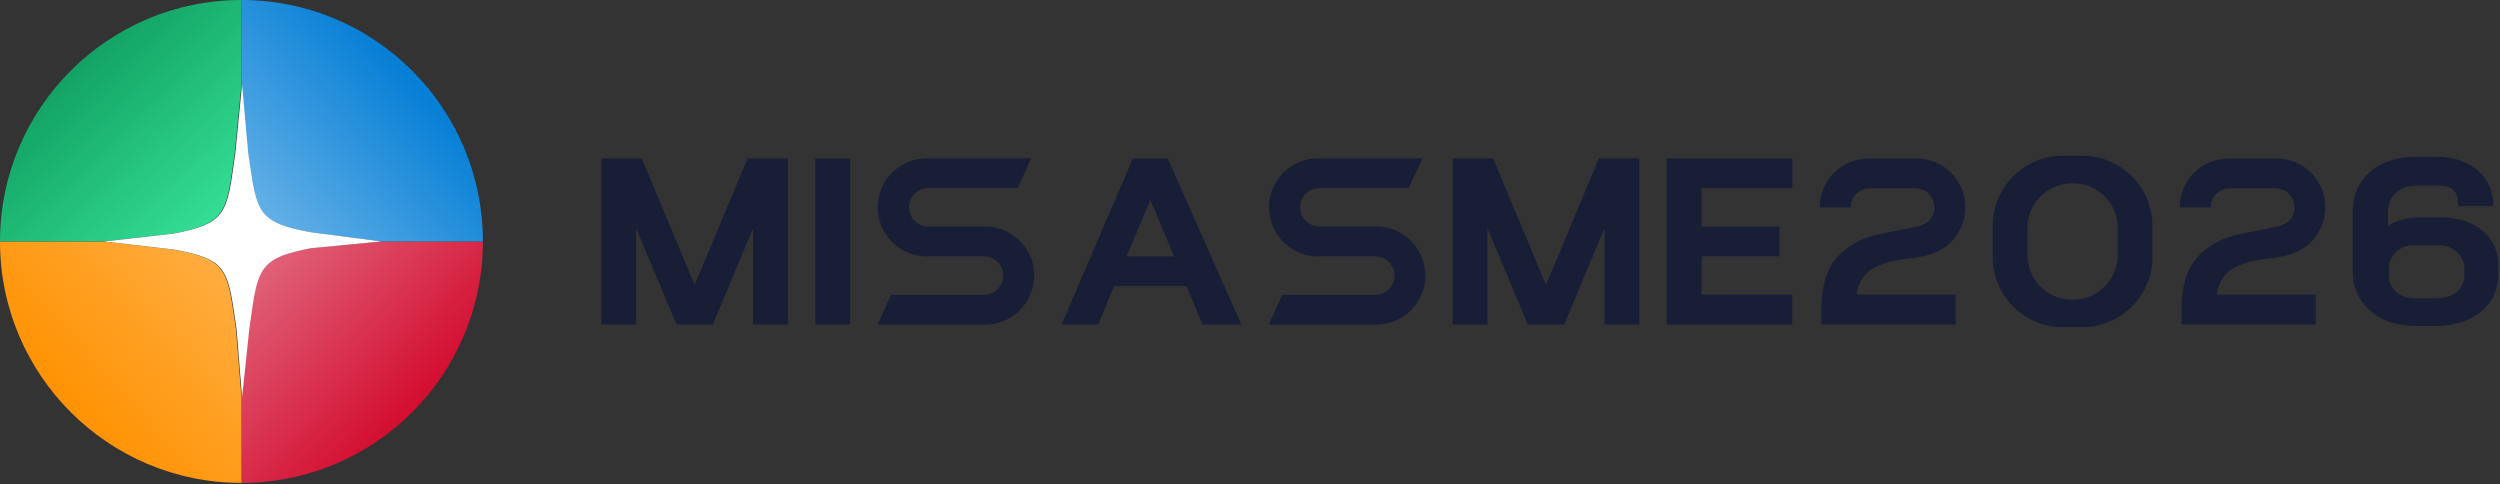 <svg width="893" height="173" viewBox="0 0 893 173" fill="none" xmlns="http://www.w3.org/2000/svg">
<rect x="0" y="0" width="893" height="173" fill="#333333" stroke="none"/>
<path d="M172.491 86.246C172.491 133.879 133.878 172.492 86.246 172.492V141.947L88.84 117.504L88.848 117.452C89.028 116.159 89.198 114.939 89.356 113.779C91.84 95.637 92.874 92.115 110.784 88.678L110.857 88.663L135.957 86.246H172.491Z" fill="url(#paint0_linear_230_471)"/>
<path d="M61.918 89.152L61.988 89.162C80.615 92.533 81.161 96.273 83.788 114.24C83.939 115.286 84.102 116.388 84.275 117.545L84.283 117.596L86.246 141.947V172.492C38.614 172.492 0 133.879 0 86.246H36.934L61.918 89.152Z" fill="url(#paint1_linear_230_471)"/>
<path d="M86.246 30.147L83.852 54.59L83.844 54.642C83.663 55.931 83.494 57.155 83.335 58.311C80.852 76.453 79.818 79.979 61.907 83.415L61.834 83.43L36.934 86.247H0C7.33854e-05 38.614 38.614 0 86.246 0V30.147Z" fill="url(#paint2_linear_230_471)"/>
<path d="M86.246 0C133.878 0.001 172.491 38.614 172.491 86.247H135.957L110.776 82.943L110.706 82.932C92.08 79.562 91.534 75.821 88.906 57.849C88.755 56.803 88.592 55.702 88.419 54.549L88.412 54.498L86.246 30.147V0Z" fill="url(#paint3_linear_230_471)"/>
<path d="M89.06 117.504L89.068 117.452C89.249 116.159 89.418 114.939 89.577 113.779C92.06 95.637 93.093 92.115 111.004 88.678L111.078 88.663L136.177 86.246L110.997 82.942L110.927 82.931C92.3 79.561 91.754 75.821 89.127 57.849C88.975 56.803 88.813 55.702 88.64 54.549L88.632 54.497L86.466 30.146L84.072 54.589L84.064 54.641C83.883 55.931 83.714 57.154 83.555 58.311C81.072 76.453 80.038 79.978 62.128 83.415L62.054 83.43L37.154 86.246L62.139 89.151L62.209 89.162C80.835 92.532 81.382 96.272 84.009 114.241C84.16 115.286 84.323 116.388 84.496 117.544L84.503 117.596L86.466 141.947L89.06 117.504Z" fill="white"/>
<path d="M281.433 56.56V115.932H269.004V81.586L254.637 115.911H241.633L227.245 81.607V115.911H214.816V56.56H229.225L248.131 101.736L267.067 56.56H281.433Z" fill="#191E37"/>
<path d="M291.216 56.57H303.645V115.921H291.216V56.57Z" fill="#191E37"/>
<path d="M369.399 98.423C369.401 98.995 369.374 99.566 369.317 100.134C369.263 100.708 369.18 101.279 369.069 101.845C368.961 102.408 368.818 102.964 368.64 103.509C368.46 104.061 368.28 104.595 368.062 105.126C367.843 105.656 367.599 106.174 367.333 106.678C367.067 107.183 366.767 107.675 366.476 108.15C366.159 108.626 365.819 109.085 365.456 109.527C365.096 109.955 364.706 110.382 364.303 110.81C363.902 111.225 363.472 111.611 363.017 111.965C362.563 112.329 362.117 112.671 361.641 112.987C361.165 113.304 360.673 113.599 360.167 113.873C359.663 114.145 359.145 114.39 358.615 114.608C358.087 114.831 357.548 115.026 356.999 115.194C356.451 115.361 355.898 115.502 355.336 115.622C354.77 115.741 354.198 115.826 353.622 115.879C353.039 115.934 352.482 115.964 351.908 115.964H313.428L318.271 105.297H351.488C351.938 105.296 352.387 105.252 352.829 105.164C353.27 105.077 353.7 104.947 354.115 104.775C354.53 104.602 354.927 104.39 355.302 104.142C356.433 103.39 357.315 102.32 357.835 101.067C358.01 100.653 358.142 100.223 358.229 99.783C358.404 98.901 358.404 97.993 358.229 97.11C358.142 96.67 358.01 96.24 357.835 95.827C357.493 94.994 356.987 94.238 356.348 93.603C355.71 92.966 354.952 92.46 354.119 92.114C353.705 91.943 353.274 91.812 352.833 91.725C352.392 91.636 351.942 91.591 351.492 91.593H331.348C331.189 91.593 331.048 91.593 330.885 91.593C330.312 91.592 329.739 91.558 329.17 91.49C328.599 91.421 328.036 91.332 327.482 91.22C326.927 91.109 326.376 90.967 325.827 90.793C325.282 90.623 324.745 90.426 324.22 90.202C323.695 89.98 323.181 89.732 322.681 89.458C322.179 89.187 321.691 88.89 321.22 88.569C320.748 88.248 320.294 87.91 319.853 87.546C319.413 87.183 318.993 86.797 318.592 86.391C318.189 85.985 317.808 85.556 317.452 85.108C317.092 84.655 316.758 84.21 316.441 83.731C316.126 83.26 315.84 82.77 315.584 82.264C315.331 81.759 315.078 81.246 314.855 80.72C314.636 80.194 314.445 79.657 314.285 79.112C314.114 78.567 313.971 78.015 313.856 77.456C313.745 76.899 313.662 76.337 313.608 75.771C313.552 75.206 313.522 74.633 313.522 74.06C313.522 73.487 313.552 72.922 313.608 72.349C313.662 71.784 313.745 71.221 313.856 70.664C313.971 70.105 314.114 69.553 314.285 69.009C314.451 68.464 314.641 67.928 314.855 67.4C315.072 66.872 315.315 66.356 315.584 65.852C315.854 65.347 316.141 64.864 316.441 64.385C316.75 63.906 317.088 63.446 317.452 63.008C317.812 62.58 318.194 62.152 318.592 61.724C318.986 61.313 319.407 60.929 319.853 60.574C320.281 60.21 320.748 59.868 321.22 59.547C322.166 58.911 323.171 58.365 324.22 57.918C324.744 57.691 325.281 57.494 325.827 57.327C326.376 57.165 326.92 57.015 327.482 56.9C328.043 56.784 328.6 56.694 329.17 56.63C329.74 56.566 330.312 56.532 330.885 56.528H368.387L363.514 67.178H331.438C329.644 67.214 327.936 67.949 326.68 69.227C326.042 69.854 325.538 70.605 325.201 71.434C325.033 71.849 324.904 72.278 324.816 72.717C324.645 73.591 324.645 74.49 324.816 75.365C324.904 75.803 325.033 76.233 325.201 76.648C325.712 77.887 326.572 78.951 327.679 79.71C328.046 79.96 328.437 80.175 328.845 80.352C329.259 80.527 329.69 80.663 330.13 80.758C330.566 80.851 331.009 80.903 331.455 80.912H351.985C355.814 80.943 359.529 82.217 362.568 84.543C365.607 86.868 367.805 90.117 368.829 93.799C369.23 95.307 369.422 96.863 369.399 98.423Z" fill="#191E37"/>
<path d="M417.106 56.57H404.677L379.184 115.921H392.247L397.986 102.209H423.801L429.54 115.921H443.405L417.106 56.57ZM402.457 91.562L410.904 71.395L419.348 91.562H402.457Z" fill="#191E37"/>
<path d="M509.133 98.425C509.137 99.574 509.027 100.72 508.803 101.847C508.688 102.409 508.545 102.964 508.374 103.511C508.208 104.058 508.016 104.597 507.796 105.128C507.576 105.658 507.333 106.176 507.067 106.68C506.801 107.185 506.501 107.677 506.188 108.152C505.872 108.628 505.531 109.088 505.168 109.529C504.808 109.957 504.418 110.385 504.02 110.812C503.62 111.228 503.19 111.614 502.734 111.967C502.279 112.331 501.834 112.673 501.358 112.989C500.882 113.306 500.389 113.601 499.888 113.875C499.384 114.147 498.866 114.392 498.336 114.61C497.805 114.833 497.265 115.028 496.716 115.196C496.172 115.363 495.615 115.504 495.049 115.624C494.483 115.743 493.911 115.828 493.335 115.881C492.747 115.936 492.19 115.966 491.62 115.966H453.188L458.031 105.299H491.247C491.698 105.298 492.147 105.254 492.589 105.166C493.029 105.079 493.46 104.949 493.875 104.777C494.29 104.604 494.687 104.392 495.062 104.144C495.437 103.894 495.785 103.607 496.103 103.289C496.423 102.972 496.711 102.623 496.961 102.249C497.21 101.876 497.422 101.479 497.595 101.064C497.767 100.651 497.898 100.221 497.985 99.781C498.248 98.451 498.113 97.074 497.595 95.82C497.421 95.407 497.209 95.01 496.961 94.636C495.947 93.126 494.375 92.078 492.589 91.723C492.147 91.634 491.698 91.589 491.247 91.59H471.103C470.944 91.59 470.803 91.59 470.64 91.59C470.067 91.588 469.495 91.553 468.926 91.488C468.351 91.424 467.799 91.334 467.237 91.218C466.676 91.103 466.127 90.957 465.583 90.79C465.037 90.621 464.501 90.424 463.976 90.2C463.45 89.978 462.937 89.73 462.437 89.456C461.934 89.185 461.446 88.888 460.975 88.566C460.504 88.246 460.049 87.908 459.608 87.544C459.169 87.18 458.748 86.795 458.348 86.389C457.944 85.983 457.564 85.554 457.208 85.106C456.848 84.653 456.514 84.208 456.196 83.729C455.881 83.257 455.595 82.767 455.339 82.262C455.086 81.757 454.829 81.244 454.61 80.718C454.392 80.191 454.207 79.653 454.04 79.109C453.869 78.565 453.726 78.013 453.612 77.454C453.5 76.898 453.419 76.333 453.363 75.769C453.308 75.204 453.277 74.631 453.277 74.058C453.276 73.486 453.305 72.915 453.363 72.347C453.423 71.774 453.5 71.218 453.612 70.662C453.726 70.103 453.869 69.551 454.04 69.006C454.206 68.462 454.396 67.926 454.61 67.398C454.829 66.868 455.073 66.355 455.339 65.85C455.605 65.345 455.896 64.862 456.196 64.383C456.506 63.904 456.843 63.444 457.208 63.005C457.568 62.578 457.949 62.15 458.348 61.722C458.742 61.311 459.163 60.927 459.608 60.572C460.036 60.208 460.504 59.866 460.975 59.545C461.447 59.225 461.935 58.929 462.437 58.66C462.937 58.386 463.45 58.138 463.976 57.916C464.5 57.689 465.036 57.492 465.583 57.325C466.131 57.163 466.676 57.013 467.237 56.898C467.799 56.782 468.36 56.692 468.926 56.628C469.495 56.564 470.067 56.529 470.64 56.525H508.138L503.21 67.18H471.137C470.019 67.197 468.922 67.486 467.942 68.023C466.962 68.56 466.128 69.328 465.513 70.26C464.898 71.192 464.521 72.26 464.414 73.37C464.308 74.481 464.475 75.601 464.901 76.633C465.069 77.043 465.277 77.435 465.523 77.805C466.014 78.547 466.644 79.189 467.378 79.695C468.115 80.197 468.942 80.551 469.813 80.739C470.249 80.832 470.692 80.884 471.137 80.893H491.667C494.702 80.896 497.684 81.692 500.315 83.201C502.947 84.71 505.137 86.879 506.668 89.494C508.288 92.182 509.133 95.263 509.111 98.4" fill="#191E37"/>
<path d="M585.537 56.56V115.932H573.108V81.586L558.741 115.911H545.733L531.345 81.607V115.911H518.916V56.56H533.325L552.231 101.736L571.158 56.56H585.537Z" fill="#191E37"/>
<path d="M607.805 67.221V80.934H635.639V91.563H607.805V105.25H640.207V115.917H595.32V56.575H640.242V67.204H607.805V67.221Z" fill="#191E37"/>
<path d="M670.118 95.311C673.496 93.749 677.123 92.792 680.833 92.484C684.653 92.201 688.409 91.349 691.976 89.956C692.718 89.599 693.434 89.19 694.119 88.733C694.808 88.274 695.463 87.768 696.082 87.219C696.695 86.669 697.267 86.078 697.797 85.448C700.501 82.267 701.992 78.234 702.006 74.062C702.013 73.114 701.939 72.167 701.787 71.231C701.77 70.999 701.723 70.77 701.646 70.55C701.524 69.927 701.364 69.311 701.166 68.707C701.112 68.489 701.044 68.275 700.964 68.065C700.866 67.805 700.763 67.522 700.647 67.261C700.65 67.243 700.648 67.224 700.641 67.207C700.634 67.19 700.623 67.175 700.608 67.163C700.412 66.67 700.177 66.194 699.905 65.739C699.657 65.242 699.371 64.766 699.048 64.314C698.908 64.075 698.749 63.848 698.573 63.634C698.414 63.412 698.251 63.206 698.071 62.971C697.793 62.651 697.51 62.33 697.214 62.03C697.031 61.827 696.838 61.633 696.635 61.449C695.836 60.666 694.958 59.966 694.017 59.361C693.678 59.139 693.314 58.934 692.958 58.72C692.283 58.359 691.587 58.038 690.875 57.757C690.648 57.656 690.413 57.576 690.172 57.518C689.925 57.417 689.67 57.337 689.409 57.278L688.753 57.103C688.273 56.976 687.785 56.883 687.292 56.825C686.953 56.765 686.593 56.744 686.254 56.684C686.041 56.66 685.827 56.647 685.612 56.645L684.707 56.598H667.298C666.725 56.601 666.152 56.634 665.583 56.697C665.016 56.756 664.452 56.845 663.894 56.962C663.337 57.077 662.789 57.218 662.24 57.389C661.698 57.558 661.164 57.753 660.641 57.975C660.119 58.198 659.604 58.446 659.103 58.715C658.602 58.986 658.116 59.281 657.645 59.601C657.174 59.922 656.72 60.26 656.282 60.623C655.845 60.987 655.425 61.372 655.027 61.774C654.624 62.179 654.244 62.608 653.891 63.057C653.535 63.51 653.197 63.959 652.884 64.434C652.57 64.906 652.284 65.396 652.027 65.901C651.774 66.402 651.521 66.919 651.306 67.45C651.092 67.98 650.904 68.51 650.741 69.053C650.419 70.144 650.203 71.262 650.098 72.394C650.043 72.963 650.019 73.534 650.025 74.105H661.01C661.006 73.66 661.046 73.216 661.13 72.779C661.216 72.34 661.343 71.91 661.512 71.496C661.679 71.084 661.887 70.69 662.133 70.32C662.383 69.947 662.67 69.6 662.99 69.284C663.617 68.65 664.362 68.144 665.185 67.796C665.599 67.622 666.03 67.49 666.47 67.403C666.906 67.311 667.349 67.262 667.795 67.257H684.184C684.865 67.253 685.541 67.361 686.186 67.578C686.246 67.583 686.305 67.596 686.362 67.616C686.558 67.68 686.752 67.754 686.94 67.839C687.321 67.999 687.683 68.199 688.021 68.438C688.183 68.557 688.342 68.677 688.501 68.818C689.274 69.463 689.895 70.27 690.32 71.181C690.745 72.093 690.964 73.087 690.961 74.092C690.962 74.605 690.901 75.116 690.781 75.615C690.76 75.754 690.719 75.889 690.661 76.017C690.314 77.36 689.515 78.542 688.397 79.366C687.358 80.064 686.207 80.58 684.994 80.893C684.952 80.893 684.917 80.931 684.875 80.893C684.017 81.115 683.134 81.295 682.131 81.47C674.888 82.873 671.288 83.558 669.629 84.037C663.858 85.418 658.715 88.685 655.018 93.318C653.711 95.23 652.711 97.334 652.056 99.555C651.056 102.932 650.57 106.44 650.616 109.961V115.894H698.581V105.201H663.243C663.403 103.098 664.116 101.075 665.31 99.335C666.504 97.596 668.138 96.202 670.045 95.294" fill="#191E37"/>
<path d="M744.454 55.636H736.191C729.569 55.813 723.286 58.598 718.715 63.382C714.144 68.167 711.656 74.562 711.795 81.171V91.317C711.659 97.925 714.147 104.32 718.718 109.104C723.288 113.889 729.569 116.676 736.191 116.856H744.454C751.073 116.67 757.351 113.882 761.919 109.098C766.488 104.315 768.977 97.923 768.846 91.317V81.175C768.981 74.568 766.492 68.175 761.923 63.392C757.353 58.608 751.074 55.817 744.454 55.636ZM756.416 90.803C756.441 91.838 756.364 92.872 756.185 93.891C756.099 94.402 755.984 94.908 755.842 95.406C755.707 95.905 755.544 96.396 755.353 96.877C755.169 97.36 754.955 97.831 754.723 98.293C754.496 98.759 754.244 99.213 753.969 99.653C753.69 100.081 753.395 100.508 753.073 100.936C752.755 101.344 752.416 101.735 752.058 102.108C751.698 102.48 751.325 102.839 750.93 103.173C750.536 103.507 750.133 103.832 749.709 104.131C749.285 104.431 748.846 104.708 748.393 104.961C747.945 105.217 747.484 105.449 747.013 105.658C746.533 105.868 746.053 106.052 745.56 106.214C745.068 106.383 744.567 106.526 744.06 106.642C743.556 106.756 743.047 106.844 742.534 106.907C742.024 106.971 741.505 107.006 740.987 107.023H739.662C739.147 107.016 738.633 106.978 738.124 106.907C737.608 106.845 737.096 106.756 736.589 106.642C736.084 106.525 735.584 106.382 735.093 106.214C734.601 106.047 734.121 105.863 733.641 105.658C733.165 105.459 732.703 105.226 732.26 104.961C731.809 104.707 731.372 104.43 730.949 104.131C730.525 103.835 730.118 103.516 729.727 103.177C729.337 102.839 728.96 102.484 728.6 102.108C728.24 101.732 727.906 101.342 727.584 100.936C726.954 100.11 726.399 99.23 725.926 98.306C725.692 97.844 725.482 97.372 725.296 96.89C725.111 96.406 724.944 95.919 724.807 95.418C724.669 94.921 724.556 94.417 724.468 93.909C724.378 93.399 724.313 92.885 724.276 92.369C724.237 91.854 724.224 91.337 724.237 90.82V81.688C724.237 81.171 724.237 80.653 724.276 80.14C724.314 79.627 724.378 79.109 724.468 78.6C724.557 78.09 724.672 77.585 724.811 77.086C724.949 76.588 725.112 76.097 725.3 75.615C725.487 75.132 725.699 74.66 725.934 74.199C726.17 73.737 726.423 73.288 726.701 72.852C726.978 72.409 727.277 71.981 727.597 71.569C727.914 71.141 728.253 70.773 728.609 70.397C728.964 70.021 729.341 69.665 729.736 69.332C730.13 68.998 730.537 68.677 730.962 68.378C731.386 68.078 731.825 67.801 732.278 67.548C733.18 67.042 734.128 66.624 735.11 66.299C735.603 66.136 736.101 65.999 736.602 65.871C737.107 65.75 737.62 65.663 738.137 65.61C738.65 65.545 739.166 65.507 739.684 65.495H741C741.517 65.501 742.034 65.54 742.547 65.61C743.057 65.674 743.575 65.764 744.081 65.876C744.587 65.985 745.085 66.128 745.573 66.303C746.057 66.479 746.546 66.65 747.026 66.859C747.497 67.068 747.958 67.301 748.406 67.556C749.308 68.069 750.159 68.666 750.947 69.34C751.339 69.677 751.715 70.031 752.075 70.405C752.435 70.781 752.769 71.171 753.09 71.577C753.413 71.988 753.712 72.416 753.986 72.86C754.542 73.733 755.01 74.659 755.383 75.623C755.571 76.104 755.734 76.594 755.872 77.09C756.014 77.587 756.128 78.091 756.215 78.6C756.301 79.109 756.365 79.623 756.416 80.14C756.459 80.655 756.472 81.172 756.455 81.688V90.829L756.416 90.803Z" fill="#191E37"/>
<path d="M798.709 95.311C802.087 93.749 805.714 92.792 809.424 92.484C813.244 92.201 817 91.349 820.568 89.956C821.309 89.598 822.025 89.189 822.711 88.733C823.398 88.273 824.054 87.767 824.674 87.219C825.286 86.669 825.859 86.078 826.388 85.448C826.923 84.818 827.414 84.152 827.858 83.455C828.742 82.054 829.427 80.539 829.894 78.951C830.12 78.156 830.293 77.347 830.413 76.53C830.53 75.713 830.591 74.888 830.597 74.062C830.591 73.114 830.516 72.168 830.374 71.231C830.34 71.002 830.294 70.775 830.237 70.55C830.117 69.926 829.957 69.311 829.757 68.707C829.701 68.489 829.628 68.279 829.556 68.065C829.461 67.792 829.352 67.523 829.23 67.261C829.23 67.219 829.23 67.18 829.2 67.163C828.999 66.673 828.764 66.197 828.497 65.739C828.243 65.245 827.957 64.769 827.64 64.314C827.501 64.073 827.34 63.846 827.159 63.634C827.001 63.412 826.843 63.206 826.654 62.971C826.389 62.639 826.102 62.325 825.796 62.03C825.612 61.825 825.42 61.633 825.222 61.449C824.416 60.67 823.536 59.971 822.595 59.361C822.261 59.139 821.9 58.934 821.532 58.72C820.86 58.358 820.167 58.037 819.457 57.757C819.231 57.656 818.996 57.575 818.755 57.518C818.508 57.419 818.255 57.339 817.996 57.278L817.341 57.103C816.857 56.975 816.366 56.879 815.87 56.816C815.536 56.756 815.167 56.735 814.833 56.675C814.619 56.675 814.405 56.637 814.195 56.637L813.29 56.598H795.884C795.312 56.602 794.74 56.635 794.17 56.697C793.605 56.754 793.042 56.841 792.486 56.957C791.926 57.068 791.374 57.211 790.831 57.385C790.3 57.556 789.764 57.753 789.224 57.975C788.684 58.198 788.172 58.444 787.689 58.715C787.19 58.984 786.705 59.28 786.237 59.601C785.765 59.92 785.31 60.262 784.874 60.627C784.436 60.989 784.017 61.373 783.618 61.778C783.215 62.185 782.835 62.613 782.478 63.061C782.121 63.502 781.787 63.962 781.479 64.438C781.166 64.911 780.88 65.401 780.622 65.905C780.361 66.41 780.12 66.923 779.902 67.45C779.687 67.974 779.501 68.509 779.345 69.053C779.186 69.597 779.049 70.153 778.937 70.709C778.73 71.829 778.628 72.966 778.634 74.105H789.61C789.609 73.66 789.652 73.216 789.738 72.779C789.82 72.34 789.946 71.909 790.116 71.496C790.286 71.084 790.497 70.69 790.745 70.32C790.992 69.944 791.28 69.597 791.603 69.284C791.914 68.967 792.256 68.68 792.623 68.429C792.992 68.18 793.386 67.968 793.797 67.796C794.211 67.621 794.642 67.489 795.083 67.403C795.518 67.311 795.962 67.262 796.407 67.257H812.801C813.48 67.262 814.153 67.37 814.799 67.578C814.862 67.583 814.923 67.596 814.983 67.616C815.178 67.68 815.37 67.754 815.557 67.839C815.939 68 816.302 68.201 816.642 68.438C816.8 68.557 816.963 68.677 817.122 68.818C817.895 69.463 818.516 70.27 818.941 71.181C819.366 72.093 819.585 73.087 819.582 74.092C819.585 74.605 819.523 75.117 819.398 75.615C819.382 75.755 819.341 75.891 819.277 76.017C818.936 77.361 818.137 78.544 817.019 79.366C815.981 80.064 814.832 80.58 813.62 80.893C813.582 80.893 813.538 80.931 813.5 80.893C812.643 81.115 811.76 81.295 810.761 81.47C803.518 82.873 799.917 83.558 798.25 84.037C792.482 85.421 787.343 88.687 783.648 93.318C782.342 95.231 781.343 97.335 780.687 99.555C779.692 102.933 779.208 106.44 779.25 109.961V115.894H827.215V105.201H791.894C792.054 103.098 792.767 101.075 793.961 99.335C795.155 97.596 796.789 96.202 798.696 95.294" fill="#191E37"/>
<path d="M863.041 116.451C858.54 116.451 854.562 115.635 851.109 114.004C847.718 112.316 845.066 109.954 843.154 106.917C841.304 103.879 840.379 100.392 840.379 96.455V75.7C840.379 71.819 841.304 68.388 843.154 65.406C845.004 62.425 847.625 60.119 851.017 58.488C854.408 56.857 858.324 56.041 862.764 56.041H870.719C874.603 56.041 878.026 56.773 880.986 58.235C884.007 59.641 886.351 61.666 888.016 64.31C889.68 66.897 890.645 70.192 890.645 73.623H878.022C878.022 71.542 877.801 69.282 876.445 67.988C875.15 66.694 873.74 66.335 871.035 66.335H862.764C859.866 66.335 857.522 67.206 855.734 68.95C854.007 70.637 853.002 72.884 853.002 75.697V80.836C854.606 79.43 855.933 79.033 858.412 78.357C860.891 77.68 863.35 77.64 865.446 77.64H871.551C875.683 77.64 879.321 78.343 882.466 79.749C885.611 81.156 888.046 83.152 889.773 85.74C891.5 88.327 892.363 91.308 892.363 94.683V98.142C892.363 101.798 891.407 105.004 889.496 107.76C887.646 110.516 884.994 112.654 881.541 114.173C878.149 115.691 874.233 116.451 869.794 116.451H863.041ZM869.908 106.533C872.868 106.533 875.498 105.989 877.286 104.47C879.074 102.895 879.826 101.799 880.277 99.094V94.811C879.826 92.783 878.888 91.146 877.346 89.852C875.866 88.502 873.727 87.598 871.26 87.598H862.695C859.735 87.598 858.637 88.049 856.834 89.176C854.676 90.695 853.329 93.234 853.329 95.864V98.733C853.329 101.095 854.355 102.701 856.158 104.504C858.187 106.082 860.186 106.533 863.146 106.533H869.908Z" fill="#191E37"/>
<defs>
<linearGradient id="paint0_linear_230_471" x1="86.267" y1="86.246" x2="147.05" y2="144.896" gradientUnits="userSpaceOnUse">
<stop stop-color="#E26F83"/>
<stop offset="1" stop-color="#D40F32"/>
</linearGradient>
<linearGradient id="paint1_linear_230_471" x1="19.436" y1="145.563" x2="86.261" y2="86.241" gradientUnits="userSpaceOnUse">
<stop stop-color="#FF9100"/>
<stop offset="1" stop-color="#FFB14A"/>
</linearGradient>
<linearGradient id="paint2_linear_230_471" x1="27.952" y1="24.313" x2="86.406" y2="86.114" gradientUnits="userSpaceOnUse">
<stop stop-color="#13A465"/>
<stop offset="1" stop-color="#3AE89C"/>
</linearGradient>
<linearGradient id="paint3_linear_230_471" x1="86.267" y1="86.247" x2="147.745" y2="28.757" gradientUnits="userSpaceOnUse">
<stop stop-color="#73B8E9"/>
<stop offset="1" stop-color="#067FD6"/>
</linearGradient>
</defs>
</svg>
